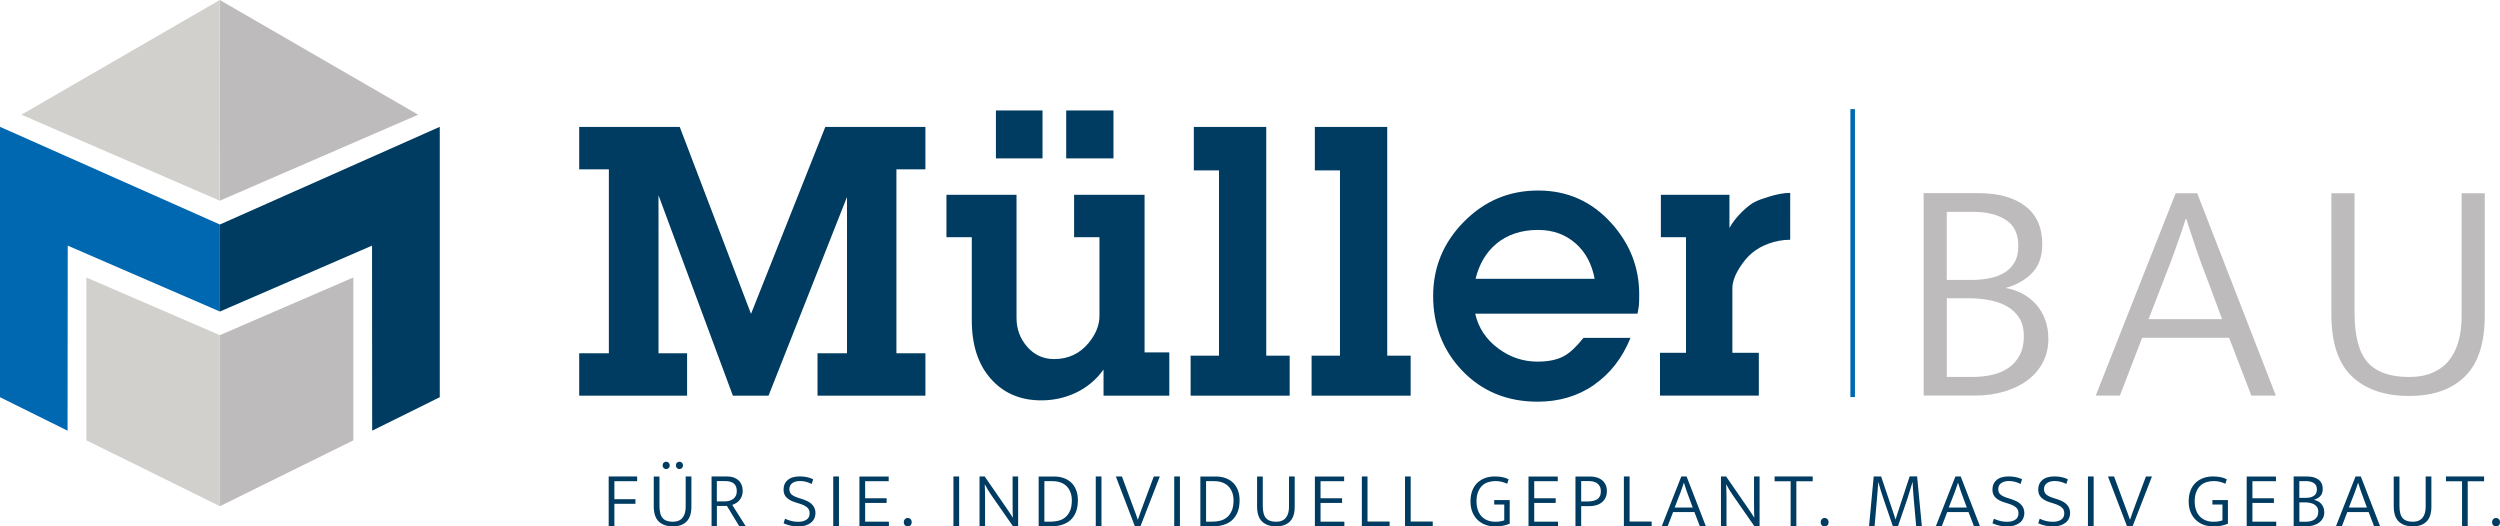 <svg xmlns="http://www.w3.org/2000/svg" viewBox="0 0 569.1 119.83"><g fill="#003b61"><path d="M138.56 119.81h1.3v-5.13h4.79v-1.04h-4.79v-4.1h5.18v-1.07h-6.48v11.34zM155.24 106.54c.16-.16.24-.36.24-.6s-.08-.44-.24-.6-.35-.24-.57-.24c-.23 0-.42.08-.58.24-.16.16-.23.36-.23.6s.08.44.23.6c.16.16.35.24.58.24.22 0 .4-.08.57-.24ZM151.65 106.78c.21 0 .4-.08.57-.24s.24-.36.24-.6-.08-.44-.24-.6-.35-.24-.57-.24c-.23 0-.42.08-.58.24-.16.16-.23.36-.23.6s.08.44.23.6c.16.16.35.24.58.24ZM156.09 115.38c0 .51-.06.97-.17 1.38-.11.41-.29.77-.52 1.07-.23.3-.54.53-.91.69-.37.17-.82.25-1.33.25-1.06 0-1.83-.28-2.31-.83-.49-.55-.73-1.48-.73-2.78v-6.69h-1.3v6.77c0 1.6.38 2.76 1.15 3.49.77.73 1.83 1.09 3.19 1.09s2.38-.36 3.12-1.09c.74-.73 1.11-1.86 1.11-3.4v-6.86h-1.3v6.91ZM167.58 114.52c.29-.18.54-.4.76-.67.22-.26.4-.57.53-.93.13-.35.2-.75.2-1.18 0-.48-.08-.92-.23-1.32-.16-.4-.38-.75-.69-1.04-.3-.29-.67-.51-1.12-.68-.45-.16-.97-.24-1.56-.24h-3.49v11.34h1.21v-4.63h2.29l2.81 4.63h1.48l-3.08-4.86c.31-.11.61-.25.9-.43Zm-2.67-.38h-1.73v-4.63h1.87c.88 0 1.54.18 1.99.55.45.37.68.94.68 1.74 0 .41-.07.76-.22 1.05-.14.3-.34.54-.59.73-.25.19-.55.33-.89.42-.34.09-.71.14-1.11.14ZM182.97 113.73l-1.21-.39c-.71-.22-1.23-.48-1.57-.78-.34-.3-.5-.7-.5-1.22 0-.58.22-1.04.67-1.36.44-.32 1.03-.48 1.76-.48.43 0 .86.05 1.27.15.41.1.88.27 1.4.51l.32-1.07c-.49-.23-.99-.39-1.48-.49-.5-.1-1.02-.15-1.56-.15-1.2 0-2.12.27-2.75.82-.64.54-.95 1.28-.95 2.2 0 .75.23 1.35.7 1.8.47.45 1.08.79 1.83 1.03l1.17.37c.44.14.81.29 1.1.45.29.16.52.32.68.5.17.18.29.36.35.57.07.2.1.42.1.66 0 .66-.24 1.14-.73 1.46-.49.32-1.1.47-1.83.47-.54 0-1.05-.05-1.54-.17-.49-.11-.98-.29-1.49-.53l-.34 1.04c.58.26 1.15.45 1.72.56.57.11 1.14.16 1.72.16s1.08-.07 1.55-.22.87-.35 1.21-.61.6-.58.78-.96c.19-.38.28-.81.28-1.29 0-.67-.21-1.26-.64-1.78-.43-.52-1.1-.93-2.02-1.24ZM189.68 108.47h1.3v11.34h-1.3zM196.94 114.49h4.89v-1.07h-4.89v-3.88h5.36v-1.07h-6.66v11.34h6.71v-1.06h-5.41v-4.26zM206.64 117.91c-.25 0-.47.09-.64.27s-.26.41-.26.68c0 .3.09.54.26.71.17.17.39.26.64.26s.47-.09.64-.26c.17-.17.26-.41.26-.71 0-.28-.09-.5-.26-.68s-.39-.27-.64-.27ZM217.04 108.47h1.3v11.34h-1.3zM230.52 115.17v1.32c0 .44.02.88.05 1.32h-.04c-.2-.34-.42-.67-.64-1.01s-.45-.67-.68-1.01l-5.06-7.33h-1.17v11.34h1.26v-6.32c0-.54 0-1.07-.02-1.59-.01-.52-.03-1.05-.05-1.59h.04c.22.41.45.82.69 1.23.24.41.49.8.75 1.16l4.95 7.11h1.17v-11.34h-1.26v6.7ZM243.82 109.83c-.48-.45-1.05-.79-1.72-1.02-.67-.23-1.38-.34-2.15-.34h-3.51v11.34h2.88c.82 0 1.59-.1 2.32-.31s1.37-.54 1.93-1.01c.55-.47.99-1.08 1.31-1.83.32-.76.49-1.68.49-2.77 0-.9-.14-1.69-.41-2.37-.28-.68-.65-1.24-1.13-1.69Zm-.25 6.46c-.28.63-.64 1.13-1.1 1.49-.46.37-.97.62-1.55.76-.58.14-1.17.21-1.76.21h-1.42v-9.22h1.89c.65 0 1.24.1 1.78.29s1 .47 1.38.85c.38.37.67.83.88 1.37.21.54.32 1.16.32 1.85 0 .97-.14 1.77-.41 2.4ZM249.44 108.47h1.3v11.34h-1.3zM260.17 115.12c-.19.5-.38 1.02-.57 1.55-.19.53-.38 1.06-.56 1.6H259c-.17-.51-.35-1.03-.56-1.58-.2-.55-.4-1.07-.59-1.58l-2.45-6.64h-1.39l4.34 11.34h1.26l4.41-11.34h-1.37l-2.48 6.64ZM267.3 108.47h1.3v11.34h-1.3zM280.63 109.83c-.48-.45-1.05-.79-1.72-1.02-.67-.23-1.38-.34-2.15-.34h-3.51v11.34h2.88c.82 0 1.59-.1 2.32-.31s1.37-.54 1.93-1.01c.55-.47.99-1.08 1.31-1.83.32-.76.49-1.68.49-2.77 0-.9-.14-1.69-.41-2.37-.28-.68-.65-1.24-1.13-1.69Zm-.25 6.46c-.28.63-.64 1.13-1.1 1.49-.46.37-.97.62-1.55.76-.58.14-1.16.21-1.76.21h-1.42v-9.22h1.89c.65 0 1.24.1 1.78.29.54.19 1 .47 1.38.85.38.37.67.83.88 1.37.21.54.32 1.16.32 1.85 0 .97-.14 1.77-.41 2.4ZM293.43 115.38c0 .51-.06.97-.17 1.38-.11.41-.29.77-.52 1.07-.23.3-.54.53-.91.69-.37.17-.82.25-1.33.25-1.06 0-1.83-.28-2.31-.83-.49-.55-.73-1.48-.73-2.78v-6.69h-1.3v6.77c0 1.6.38 2.76 1.15 3.49.77.73 1.83 1.09 3.19 1.09s2.38-.36 3.12-1.09c.74-.73 1.11-1.86 1.11-3.4v-6.86h-1.3v6.91ZM300.61 114.49h4.9v-1.07h-4.9v-3.88h5.37v-1.07h-6.66v11.34h6.71v-1.06h-5.42v-4.26zM311.3 108.47h-1.29v11.34h6.32v-1.08h-5.03v-10.26zM321.13 108.47h-1.29v11.34h6.31v-1.08h-5.02v-10.26zM340.14 114.85h2.29v3.6c-.24.1-.53.17-.87.23-.34.06-.74.09-1.2.09-.64 0-1.21-.1-1.73-.31-.52-.2-.96-.5-1.34-.89-.38-.39-.67-.87-.87-1.45-.2-.58-.31-1.23-.31-1.97 0-.85.12-1.57.36-2.17.24-.59.56-1.08.95-1.44.39-.37.85-.63 1.38-.79.52-.16 1.07-.24 1.65-.24.47 0 .92.05 1.36.16.44.11.87.25 1.29.45l.32-1.01c-.46-.24-.94-.41-1.44-.5-.5-.1-1.08-.15-1.73-.15-.79 0-1.53.12-2.2.37-.67.25-1.25.61-1.75 1.08-.49.47-.88 1.07-1.15 1.78-.28.71-.41 1.54-.41 2.46s.15 1.74.44 2.44c.29.7.69 1.3 1.2 1.78s1.09.85 1.76 1.09c.67.25 1.39.37 2.16.37s1.4-.06 1.92-.17c.52-.11 1.01-.26 1.45-.44v-5.38h-3.53v1.01ZM349.25 114.49h4.89v-1.07h-4.89v-3.88h5.36v-1.07h-6.66v11.34h6.72v-1.06h-5.42v-4.26zM364.72 109.33c-.34-.28-.75-.5-1.22-.64s-.98-.22-1.53-.22h-3.33v11.34h1.3v-4.59h1.85c.58 0 1.11-.07 1.59-.22.49-.14.91-.36 1.26-.64s.63-.64.84-1.06c.2-.43.31-.92.31-1.48s-.09-1.04-.28-1.45c-.19-.41-.45-.76-.79-1.04Zm-.53 3.64c-.16.3-.37.54-.65.71-.28.17-.61.3-1.01.37s-.83.11-1.3.11h-1.29v-4.65h1.69c.35 0 .69.04 1.03.11.34.07.63.2.89.38s.47.42.63.72c.16.3.24.67.24 1.12s-.08.83-.23 1.13ZM370.96 108.47h-1.3v11.34h6.32v-1.08h-5.02v-10.26zM382.73 108.47l-4.46 11.34h1.35l1.24-3.24h4.86l1.24 3.24h1.37l-4.39-11.34h-1.21Zm2.59 7.06h-4.1l.94-2.43c.11-.26.21-.52.3-.76s.18-.49.27-.75c.09-.25.18-.52.28-.79.1-.28.19-.57.29-.88h.04c.2.64.39 1.22.57 1.76.18.53.35 1.01.52 1.43l.9 2.43ZM399.3 115.17v1.32c0 .44.02.88.05 1.32h-.04c-.2-.34-.42-.67-.64-1.01-.22-.34-.45-.67-.68-1.01l-5.06-7.33h-1.17v11.34h1.26v-6.32c0-.54 0-1.07-.02-1.59-.01-.52-.03-1.05-.05-1.59h.04c.22.41.45.82.69 1.23.24.41.49.8.75 1.16l4.95 7.11h1.17v-11.34h-1.26v6.7ZM403.97 109.55h3.65v10.26h1.3v-10.26h3.72v-1.08h-8.67v1.08zM415.36 117.91c-.25 0-.47.09-.64.27s-.26.41-.26.68c0 .3.09.54.26.71.17.17.39.26.64.26s.47-.09.64-.26c.17-.17.26-.41.26-.71 0-.28-.09-.5-.26-.68s-.39-.27-.64-.27ZM434.71 108.47l-2.57 7.8c-.1.3-.2.62-.31.96-.11.34-.21.67-.31.98h-.04c-.1-.32-.2-.66-.32-1.01-.11-.35-.22-.66-.31-.94l-2.63-7.8h-1.69l-1.06 11.34h1.26l.54-6.25c.06-.64.11-1.28.16-1.93.05-.65.09-1.26.13-1.84h.04c.17.65.35 1.27.54 1.88.19.61.39 1.23.61 1.86l2.14 6.26h1.17l2.14-6.25c.2-.62.4-1.26.6-1.92.2-.65.38-1.27.55-1.84h.04c.02.64.06 1.26.1 1.88s.09 1.24.15 1.88l.56 6.25h1.29l-1.08-11.34h-1.71ZM445.13 108.47l-4.46 11.34h1.35l1.24-3.24h4.86l1.24 3.24h1.37l-4.39-11.34h-1.21Zm2.59 7.06h-4.1l.94-2.43c.11-.26.21-.52.3-.76s.18-.49.27-.75c.09-.25.18-.52.28-.79.1-.28.19-.57.29-.88h.04c.2.64.39 1.22.57 1.76.18.53.35 1.01.52 1.43l.9 2.43ZM458.16 113.73l-1.21-.39c-.71-.22-1.23-.48-1.57-.78-.34-.3-.5-.7-.5-1.22 0-.58.22-1.04.67-1.36.44-.32 1.03-.48 1.76-.48.43 0 .86.05 1.27.15.41.1.88.27 1.4.51l.32-1.07c-.49-.23-.99-.39-1.48-.49-.5-.1-1.02-.15-1.56-.15-1.2 0-2.12.27-2.75.82-.64.54-.95 1.28-.95 2.2 0 .75.23 1.35.7 1.8.47.45 1.08.79 1.83 1.03l1.17.37c.44.14.81.29 1.1.45.29.16.52.32.68.5.17.18.29.36.35.57.07.2.1.42.1.66 0 .66-.24 1.14-.73 1.46-.49.32-1.1.47-1.83.47-.54 0-1.05-.05-1.54-.17-.49-.11-.98-.29-1.49-.53l-.34 1.04c.58.26 1.15.45 1.72.56.57.11 1.14.16 1.72.16s1.08-.07 1.55-.22.87-.35 1.21-.61.6-.58.78-.96.28-.81.28-1.29c0-.67-.21-1.26-.64-1.78-.43-.52-1.1-.93-2.02-1.24ZM468.58 113.73l-1.21-.39c-.71-.22-1.23-.48-1.57-.78-.34-.3-.5-.7-.5-1.22 0-.58.22-1.04.67-1.36.44-.32 1.03-.48 1.76-.48.43 0 .86.05 1.27.15.41.1.88.27 1.4.51l.32-1.07c-.49-.23-.99-.39-1.48-.49-.5-.1-1.02-.15-1.56-.15-1.2 0-2.12.27-2.75.82-.64.54-.95 1.28-.95 2.2 0 .75.23 1.35.7 1.8.47.45 1.08.79 1.83 1.03l1.17.37c.44.14.81.29 1.1.45.29.16.52.32.68.5.17.18.29.36.35.57.07.2.1.42.1.66 0 .66-.24 1.14-.73 1.46-.49.32-1.1.47-1.83.47-.54 0-1.05-.05-1.54-.17-.49-.11-.98-.29-1.49-.53l-.34 1.04c.58.26 1.15.45 1.72.56.57.11 1.14.16 1.72.16s1.08-.07 1.55-.22.87-.35 1.21-.61.6-.58.78-.96.28-.81.28-1.29c0-.67-.21-1.26-.64-1.78-.43-.52-1.1-.93-2.02-1.24ZM475.3 108.47h1.3v11.34h-1.3zM486.02 115.12c-.19.5-.38 1.02-.57 1.55-.19.53-.38 1.06-.56 1.6h-.04c-.17-.51-.35-1.03-.56-1.58-.2-.55-.4-1.07-.59-1.58l-2.45-6.64h-1.39l4.34 11.34h1.26l4.41-11.34h-1.37l-2.48 6.64ZM503.63 114.85h2.29v3.6c-.24.1-.53.17-.87.23-.34.06-.74.09-1.2.09-.64 0-1.21-.1-1.73-.31-.52-.2-.96-.5-1.34-.89-.38-.39-.67-.87-.87-1.45-.2-.58-.31-1.23-.31-1.97 0-.85.12-1.57.36-2.17.24-.59.56-1.08.95-1.44.39-.37.85-.63 1.38-.79.52-.16 1.07-.24 1.65-.24.47 0 .92.05 1.36.16.44.11.87.25 1.29.45l.32-1.01c-.46-.24-.94-.41-1.44-.5-.5-.1-1.08-.15-1.73-.15-.79 0-1.53.12-2.2.37-.67.25-1.25.61-1.75 1.08-.49.47-.88 1.07-1.15 1.78-.28.71-.41 1.54-.41 2.46s.15 1.74.44 2.44c.29.7.69 1.3 1.2 1.78s1.09.85 1.76 1.09c.67.25 1.39.37 2.16.37s1.4-.06 1.92-.17c.52-.11 1.01-.26 1.45-.44v-5.38h-3.53v1.01ZM512.74 114.49h4.89v-1.07h-4.89v-3.88h5.36v-1.07h-6.66v11.34h6.72v-1.06h-5.42v-4.26zM528.4 114.68c-.22-.24-.47-.43-.76-.59-.29-.15-.6-.25-.94-.31.59-.16 1.08-.43 1.47-.82.39-.39.58-.93.58-1.63 0-.93-.32-1.65-.94-2.13-.63-.49-1.51-.73-2.64-.73h-3.04v11.34h2.88c.6 0 1.15-.08 1.66-.23.5-.16.93-.37 1.29-.65s.64-.61.84-1c.2-.39.3-.82.3-1.29 0-.41-.06-.78-.19-1.11-.13-.33-.3-.61-.51-.85Zm-4.97-5.16h1.49c.74 0 1.35.15 1.81.45.46.3.69.79.69 1.46 0 .37-.07.68-.21.93-.15.25-.34.44-.59.58-.24.15-.53.25-.85.31-.32.06-.65.09-.98.09h-1.37v-3.82Zm4.07 8.03c-.16.3-.37.53-.63.71-.26.18-.57.31-.92.39-.35.08-.72.12-1.12.12h-1.4v-4.41h1.28c.38 0 .76.04 1.12.11.37.07.69.19.97.35.28.16.51.38.68.65.17.27.25.61.25 1.02s-.08.78-.23 1.07ZM536.21 108.47l-4.46 11.34h1.35l1.24-3.24h4.86l1.24 3.24h1.37l-4.39-11.34h-1.21Zm2.59 7.06h-4.1l.94-2.43c.11-.26.21-.52.3-.76s.18-.49.27-.75c.09-.25.18-.52.28-.79.1-.28.19-.57.29-.88h.04c.2.64.39 1.22.57 1.76.18.53.35 1.01.52 1.43l.9 2.43ZM552.18 115.38c0 .51-.06.97-.17 1.38-.11.41-.29.77-.52 1.07-.23.3-.54.53-.91.69-.37.17-.82.25-1.33.25-1.06 0-1.83-.28-2.31-.83-.49-.55-.73-1.48-.73-2.78v-6.69h-1.3v6.77c0 1.6.38 2.76 1.15 3.49.77.73 1.83 1.09 3.19 1.09s2.38-.36 3.12-1.09c.74-.73 1.11-1.86 1.11-3.4v-6.86h-1.3v6.91ZM556.8 109.55h3.66v10.26h1.29v-10.26h3.73v-1.08h-8.68v1.08zM568.84 118.18c-.17-.18-.39-.27-.64-.27s-.47.09-.64.27-.26.41-.26.68c0 .3.09.54.26.71.17.17.39.26.64.26s.47-.09.64-.26c.17-.17.26-.41.26-.71 0-.28-.09-.5-.26-.68ZM170.96 71.45 154.74 28.9h-22.89v9.65h6.75v41.87h-6.75v9.65h24.56v-9.65h-6.51V44.45l16.93 45.62h8.12l17.86-45.23v35.58h-6.71v9.65h24.56v-9.65h-6.6V38.55h6.6V28.9h-22.79l-16.91 42.55zM260.56 44.35h-16.05V54h5.77v17.91c0 2.11-.82 4.15-2.44 6.13-2.02 2.46-4.65 3.7-7.88 3.7-2.44 0-4.48-.92-6.11-2.78-1.63-1.85-2.45-4.04-2.45-6.57V44.35h-15.95V54h5.77v18.94c0 5.62 1.45 10.05 4.35 13.31 2.9 3.26 6.72 4.89 11.45 4.89 2.74 0 5.32-.55 7.73-1.66 2.64-1.23 4.79-3.02 6.46-5.36v5.95h14.97v-9.85h-5.63V44.34ZM226.71 25.14h10.61v10.92h-10.61zM242.71 25.14h10.76v10.92h-10.76zM293.58 80.96h-5.33V28.9h-16.49v9.89h5.73v42.17h-6.46v9.11h22.55v-9.11zM321.12 80.96h-5.33V28.9h-16.48v9.89h5.72v42.17h-6.46v9.11h22.55v-9.11zM362.85 87.61c3.69-2.55 6.46-6.12 8.32-10.7h-10.71c-1.56 1.98-3.02 3.35-4.35 4.1-1.56.88-3.61 1.31-6.11 1.31-3.26 0-6.23-.99-8.9-2.97-2.81-2.08-4.57-4.73-5.28-7.95h36.94c.16-.78.27-1.41.32-1.9.05-.49.07-1.32.07-2.49 0-6.11-2.1-11.5-6.31-16.18-4.47-4.97-10.03-7.46-16.68-7.46s-12.22 2.36-16.9 7.09c-4.68 4.73-7.02 10.37-7.02 16.94s2.19 12.33 6.56 16.92c4.53 4.75 10.27 7.12 17.22 7.12 4.89 0 9.18-1.28 12.87-3.83Zm-22.26-32.1c2.54-2.11 5.72-3.17 9.54-3.17 3.43 0 6.31 1.06 8.66 3.17 2.19 1.98 3.59 4.63 4.21 7.95h-27.1c.82-3.35 2.38-6 4.7-7.95ZM407.52 43.91c-1.37 0-3 .29-4.89.88-1.4.42-2.47.82-3.2 1.19s-1.66 1.08-2.76 2.12c-1.3 1.27-2.3 2.54-2.98 3.8v-7.56h-15.61v9.65h5.72v26.32h-5.92v9.75h22.5v-9.75h-6.02v-14.7c0-1.37.54-2.91 1.62-4.64.88-1.4 1.83-2.53 2.86-3.39 1.03-.86 2.24-1.55 3.64-2.07 1.63-.62 3.31-.93 5.04-.93V43.91ZM50.05 70.92l34.64-15 .03 42.12 15.39-7.62V28.87L50.05 51.11v19.81z"></path></g><g fill="#bdbbbb"><path d="M463.42 69.21c-.88-.97-1.91-1.76-3.08-2.38-1.17-.61-2.45-1.04-3.81-1.28 2.4-.63 4.39-1.74 5.98-3.33 1.59-1.58 2.39-3.79 2.39-6.62 0-3.8-1.28-6.69-3.85-8.67-2.57-1.97-6.15-2.96-10.75-2.96h-12.4v46.07h11.74c2.45 0 4.7-.32 6.75-.95 2.05-.63 3.82-1.51 5.28-2.63 1.47-1.12 2.6-2.47 3.41-4.06.81-1.58 1.21-3.33 1.21-5.23 0-1.66-.26-3.15-.77-4.5-.51-1.34-1.21-2.5-2.09-3.47Zm-20.26-20.98h6.09c3.03 0 5.49.61 7.37 1.83 1.88 1.22 2.83 3.19 2.83 5.92 0 1.51-.29 2.77-.88 3.77-.59 1-1.38 1.79-2.38 2.38-1 .59-2.15 1-3.45 1.24-1.3.24-2.63.36-4 .36h-5.58v-15.5Zm16.59 32.65c-.64 1.2-1.49 2.16-2.57 2.89-1.08.73-2.32 1.26-3.74 1.57-1.42.32-2.94.47-4.55.47h-5.72V67.9h5.21c1.56 0 3.09.15 4.59.44 1.49.29 2.81.77 3.96 1.43 1.15.66 2.07 1.54 2.75 2.63.68 1.1 1.03 2.47 1.03 4.13s-.32 3.16-.96 4.35ZM495.27 43.99l-18.2 46.07h5.5l5.06-13.16h19.81l5.06 13.16h5.58l-17.91-46.07h-4.92Zm10.56 28.66H489.1l3.82-9.87c.44-1.07.84-2.11 1.21-3.11s.73-2.01 1.1-3.03c.36-1.02.74-2.09 1.14-3.22.39-1.12.78-2.31 1.17-3.58h.15c.83 2.58 1.61 4.96 2.35 7.13.73 2.17 1.44 4.11 2.13 5.81l3.67 9.87ZM560.36 43.99v28.05c0 2.07-.23 3.94-.7 5.63-.46 1.68-1.17 3.12-2.13 4.33-.95 1.2-2.19 2.14-3.71 2.81-1.52.67-3.33 1.01-5.43 1.01-4.31 0-7.45-1.12-9.43-3.35-1.98-2.24-2.97-6-2.97-11.29V43.99h-5.28V71.5c0 6.5 1.56 11.23 4.69 14.19 3.13 2.96 7.46 4.44 12.99 4.44s9.72-1.48 12.73-4.44c3.01-2.96 4.51-7.57 4.51-13.83V43.99h-5.28ZM50.05 45.68l45.14-19.57L50.03 0l.02 45.68zM50.05 115.23zM50.05 76.3v38.93l30.38-14.99V63.17L50.05 76.3z"></path></g><g fill="#0067b1"><path d="M421.22 24.84h1.04v65.55h-1.04zM0 90.42l15.38 7.62.04-42.12 34.64 15V51.11L0 28.87v61.55z"></path></g><g fill="#d2d0cd"><path d="M19.67 63.17v37.07l30.38 14.99V76.3L19.67 63.17zM50.05 115.23zM50.03 0 4.87 26.11l45.14 19.57L50.03 0z"></path></g></svg>